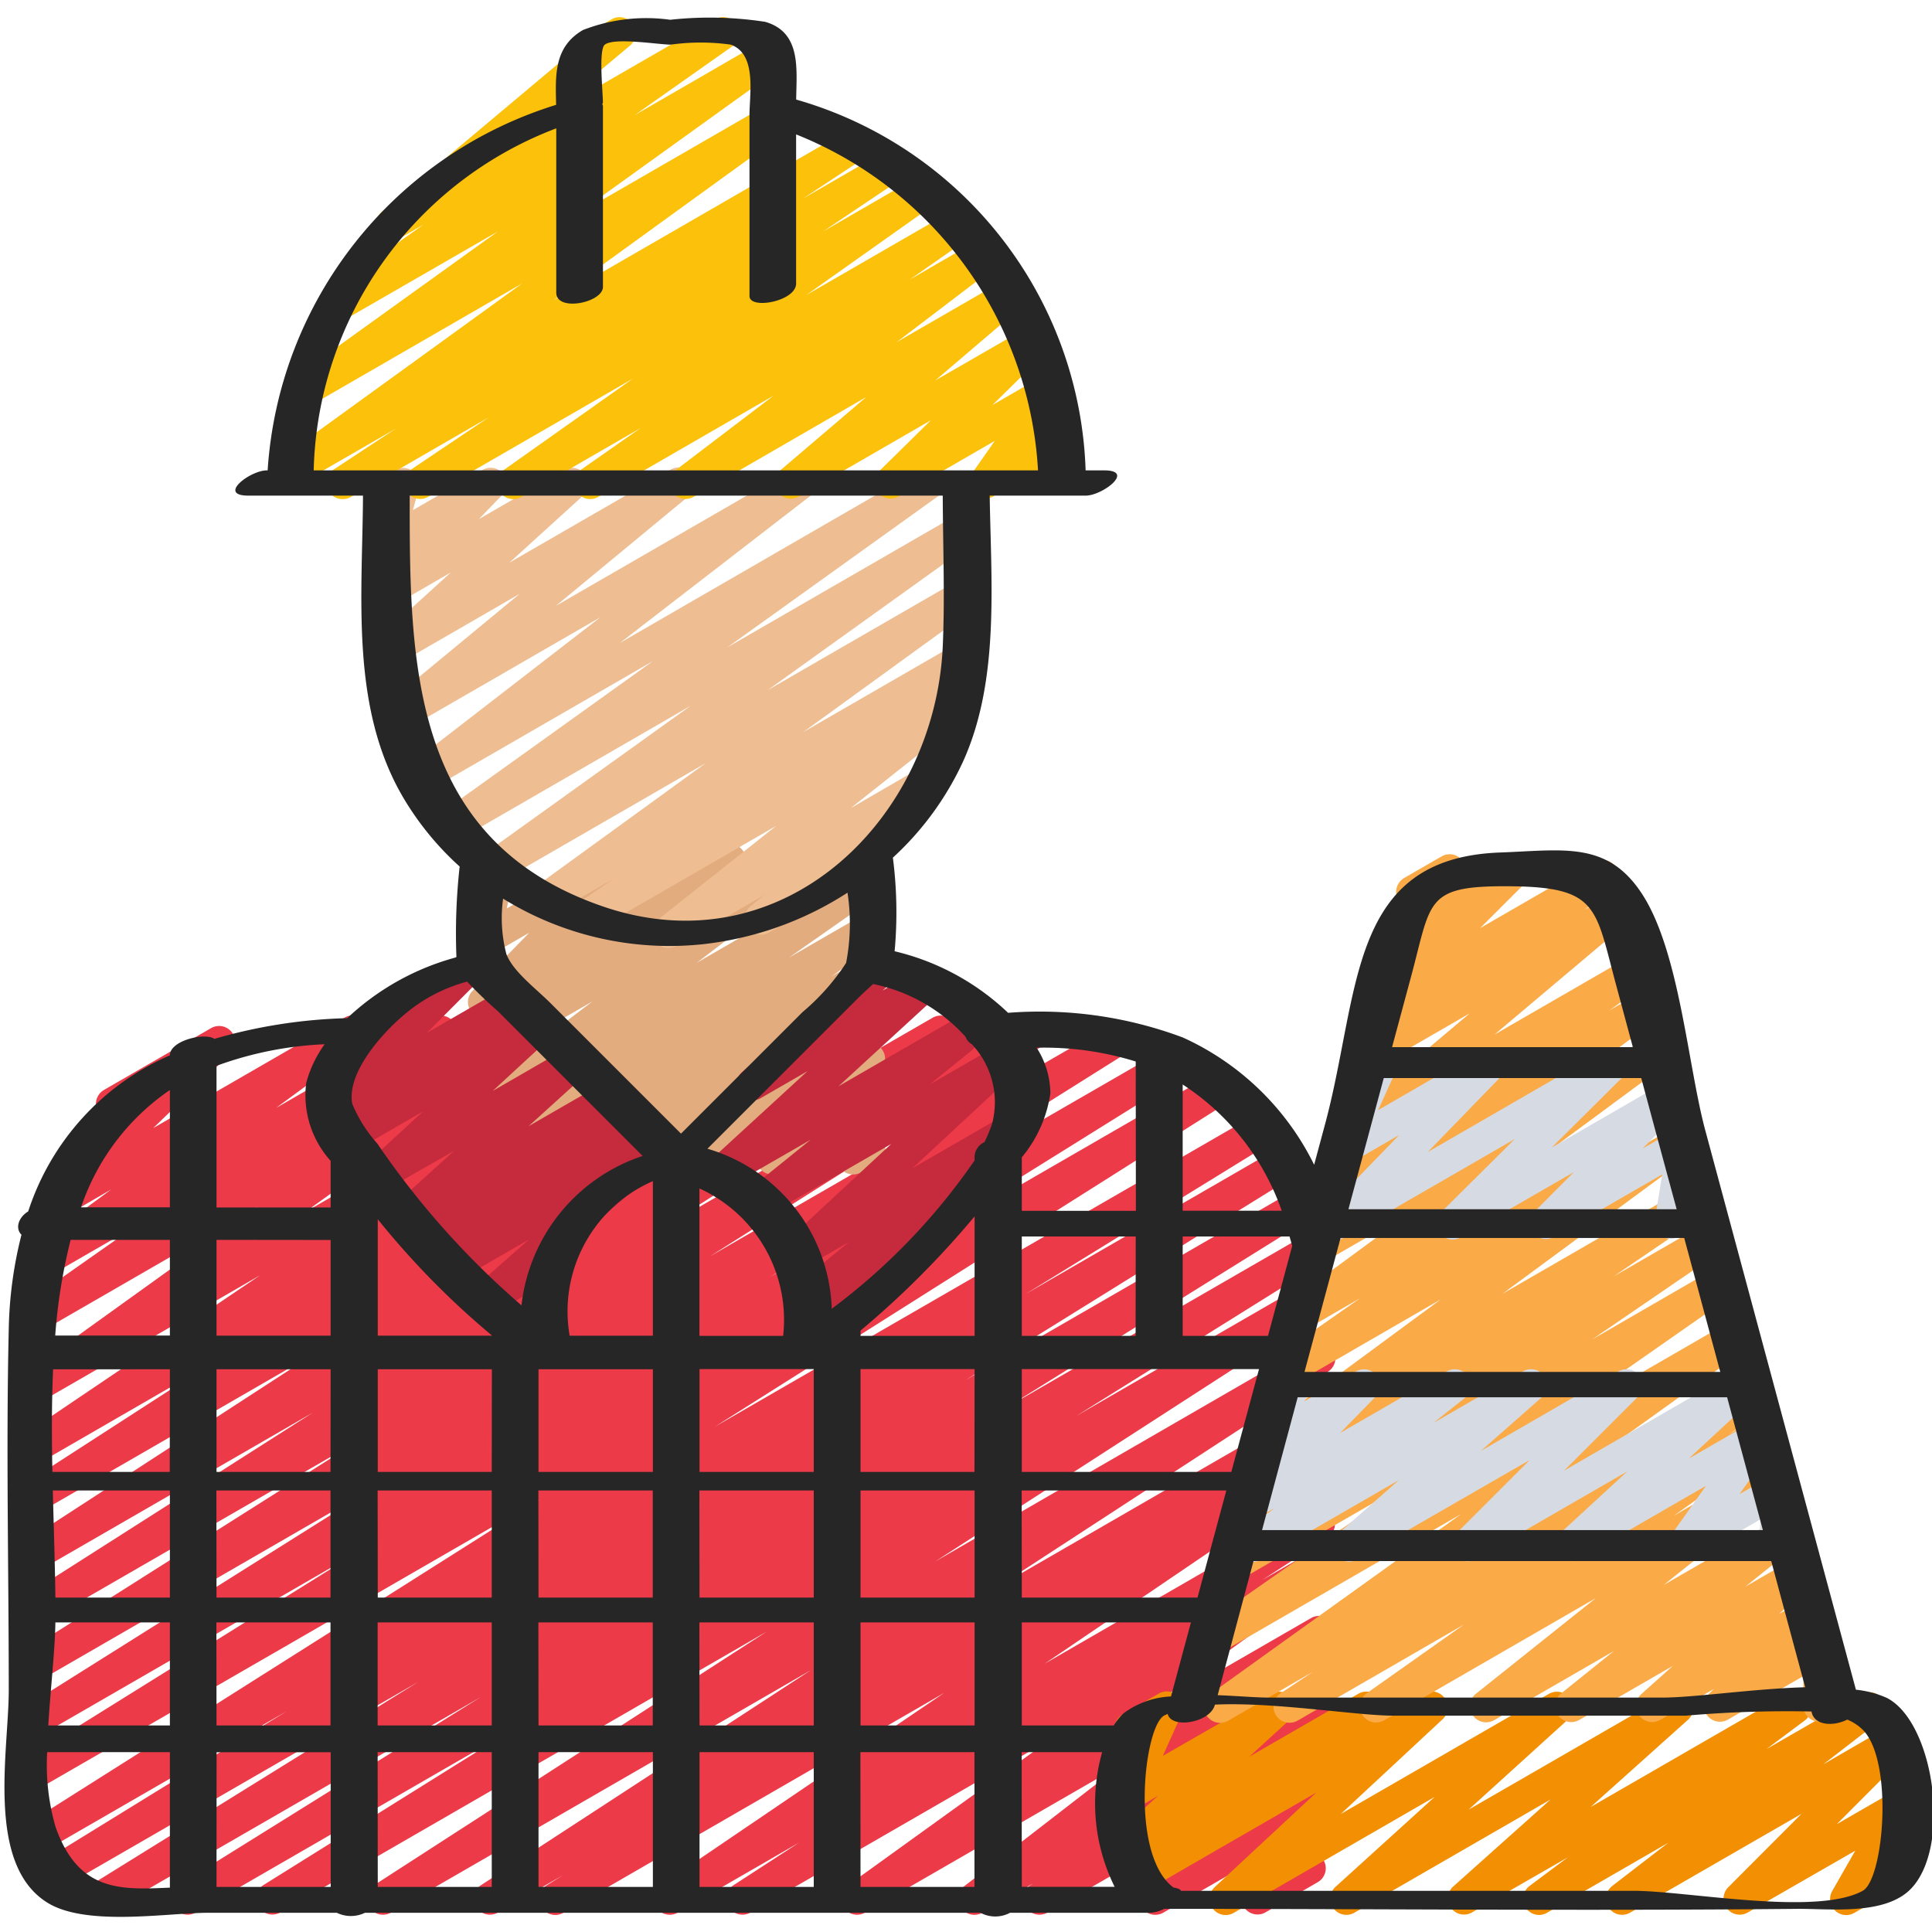 <svg id="Icons" xmlns="http://www.w3.org/2000/svg" viewBox="0 0 60 60"><defs><style>.cls-1{fill:#ec3a48;}.cls-2{fill:#e2ac7f;}.cls-3{fill:#eebd91;}.cls-4{fill:#fcc10a;}.cls-5{fill:#c62a3d;}.cls-6{fill:#f28f02;}.cls-7{fill:#faaa47;}.cls-8{fill:#d6dbe3;}.cls-9{fill:#262626;}</style></defs><title>009 - Construction Manager</title><path class="cls-1" d="M17.249,59.471a.5.5,0,0,1-.266-.924l.5-.311L15.457,59.4a.5.5,0,0,1-.523-.851l10.255-6.685L12.137,59.4a.5.5,0,0,1-.522-.852l12.2-7.879L8.693,59.4a.5.5,0,0,1-.514-.856l7.7-4.808L6.07,59.4a.5.5,0,0,1-.514-.857L14.937,52.7,3.329,59.4a.5.5,0,0,1-.514-.857L13,52.226l-11.19,6.46a.5.5,0,0,1-.512-.859L8.909,53.14l-7.6,4.388a.5.5,0,0,1-.518-.855l15.98-10.109L1.28,55.506a.5.5,0,0,1-.514-.858L11.06,48.235,1.28,53.881a.5.5,0,0,1-.515-.857L11.84,46.065l-10.56,6.1a.5.5,0,0,1-.517-.855l10.364-6.56L1.28,50.432a.5.5,0,0,1-.518-.855l8.956-5.708L1.28,48.74a.5.5,0,0,1-.522-.851L9.781,42.03l-8.5,4.908a.5.5,0,0,1-.521-.853L6.4,42.442,1.28,45.4a.5.5,0,0,1-.529-.847L8.085,39.6,1.28,43.527a.5.5,0,0,1-.542-.839L7.99,37.477,1.28,41.35a.5.5,0,0,1-.537-.842l3.406-2.391L1.32,39.75a.5.5,0,0,1-.547-.835l2.681-1.976-1.725,1a.5.5,0,0,1-.6-.792L3.589,34.77a.5.5,0,0,1-.361-.92l3.321-1.917a.5.5,0,0,1,.6.792l-2.39,2.308L10.707,31.6a.5.5,0,0,1,.547.835L8.571,34.41,13.443,31.6a.5.5,0,0,1,.537.841l-3.405,2.39,5.6-3.231a.5.5,0,0,1,.542.839l-7.251,5.21L19.945,31.6a.5.5,0,0,1,.53.846l-7.332,4.949,10.038-5.8a.5.5,0,0,1,.521.852l-5.637,3.643,7.787-4.5a.5.5,0,0,1,.522.851L17.348,38.31,28.975,31.6a.5.5,0,0,1,.518.854l-8.939,5.7L31.9,31.6a.5.5,0,0,1,.518.855L22.049,39.017l12.457-7.192a.5.5,0,0,1,.515.857L23.936,39.647,36.322,32.5a.5.5,0,0,1,.515.858l-10.28,6.405,11.105-6.412a.5.5,0,0,1,.518.855L22.2,44.309,38.96,34.635a.5.5,0,0,1,.512.858l-7.63,4.7,7.814-4.511a.5.5,0,0,1,.514.857l-10.184,6.32,10.25-5.917a.5.5,0,0,1,.515.858l-9.385,5.847L40.6,38.317a.5.5,0,0,1,.514.857l-7.689,4.8,7.3-4.214a.5.5,0,0,1,.521.852l-12.2,7.88L40.72,41.747a.5.5,0,0,1,.523.852L30.99,49.28l9.731-5.617a.5.5,0,0,1,.515.857l-.51.32a.5.5,0,0,1,.526.849l-8.81,5.98,8.279-4.779a.5.5,0,0,1,.522.851l-2.035,1.323,1.513-.873a.5.5,0,0,1,.542.838l-6.318,4.553,5.776-3.334a.5.5,0,0,1,.555.828l-4.857,3.758,4.3-2.483a.5.5,0,0,1,.54.839l-.373.266a.5.5,0,0,1,.433.85l-2.31,2.276,1.71-.986a.5.5,0,0,1,.668.707l-.8,1.225a.5.5,0,0,1,.335.926l-1.619.935a.5.5,0,0,1-.668-.707l.766-1.169L36.126,59.4a.5.5,0,0,1-.6-.789l2.311-2.277L32.524,59.4a.5.5,0,0,1-.54-.839l.1-.07-1.576.91a.5.5,0,0,1-.556-.828l4.859-3.759L26.862,59.4a.5.5,0,0,1-.542-.838l6.316-4.551L23.3,59.4a.5.5,0,0,1-.523-.851l2.044-1.328L21.045,59.4a.5.5,0,0,1-.531-.846l8.811-5.981L17.5,59.4A.5.5,0,0,1,17.249,59.471Z"/><path class="cls-2" d="M17.005,36.495a.5.5,0,0,1-.29-.907l1.45-1.033L15.28,36.22a.5.5,0,0,1-.537-.842l2.761-1.94L15.28,34.721a.5.5,0,0,1-.552-.831L18.4,31.1,15.28,32.9a.5.5,0,0,1-.551-.832l1.105-.832-.554.32a.5.5,0,0,1-.607-.782l1.764-1.808-1.157.668a.5.5,0,0,1-.74-.533l.327-1.61a.5.5,0,0,1-.269-.222.5.5,0,0,1,.182-.684l.5-.29a.5.5,0,0,1,.74.533l-.281,1.385,3.337-1.927a.5.5,0,0,1,.608.782l-1.765,1.809,4.5-2.6a.5.5,0,0,1,.551.832l-1.1.831,2.892-1.669a.5.5,0,0,1,.552.831L21.639,29.9l5.084-2.936a.5.5,0,0,1,.537.843L24.5,29.741l2.225-1.285a.5.5,0,0,1,.54.84l-1.45,1.033.913-.527a.5.5,0,0,1,.553.831l-1.251.949.7-.405A.5.5,0,0,1,27.3,32l-.546.444a.5.5,0,0,1,.592.791l-.522.537a.5.5,0,0,1,.648.609l-.246.859a.5.5,0,0,1,.021.877l-.5.29a.5.5,0,0,1-.731-.57l.155-.542L24.234,36.41a.5.5,0,0,1-.608-.781l.5-.514-2.254,1.3a.5.5,0,0,1-.566-.82l.543-.443-2.2,1.269a.5.5,0,0,1-.552-.831l1.25-.948-3.093,1.785A.491.491,0,0,1,17.005,36.495Z"/><path class="cls-3" d="M20.756,29.442a.5.5,0,0,1-.311-.892l3.659-2.9-5.637,3.255a.5.5,0,0,1-.533-.845l1.118-.768-1.9,1.1a.5.5,0,0,1-.544-.838L21.917,23.7l-6.346,3.664a.5.5,0,0,1-.541-.84l6.42-4.606-7.179,4.146a.5.5,0,0,1-.542-.839l6.558-4.7-6.982,4.031a.5.5,0,0,1-.556-.828l5.9-4.561-6.072,3.506a.5.5,0,0,1-.568-.819l4.135-3.415-3.843,2.22a.5.5,0,0,1-.587-.8l2.288-2.082-1.727,1a.5.5,0,0,1-.609-.78l.723-.747-.114.066a.5.5,0,0,1-.732-.564l.264-.978a.5.5,0,0,1-.032-.883l.5-.29a.5.5,0,0,1,.733.564l-.184.678,2.159-1.247a.5.5,0,0,1,.61.781l-.724.747,2.653-1.532a.5.5,0,0,1,.587.8l-2.289,2.082,5.007-2.89a.5.5,0,0,1,.568.818l-4.134,3.415,7.342-4.24a.5.5,0,0,1,.556.829l-5.906,4.561,9.346-5.4a.5.5,0,0,1,.541.839l-6.554,4.7,7.128-4.115a.5.5,0,0,1,.541.84l-6.42,4.606L29.72,18.04a.5.5,0,0,1,.544.838L24.95,22.734l4.719-2.724a.5.5,0,0,1,.533.845l-1.116.766.427-.246a.5.5,0,0,1,.56.825l-3.658,2.9L28.6,23.833a.5.5,0,0,1,.566.821l-1.819,1.485a.488.488,0,0,1,.144.158.5.5,0,0,1-.183.683l-3.429,1.981a.5.5,0,0,1-.567-.82l.418-.341-2.728,1.575A.5.5,0,0,1,20.756,29.442Z"/><path class="cls-4" d="M10.638,15.5a.5.5,0,0,1-.276-.918L12.3,13.307,9.321,15.025a.5.5,0,0,1-.543-.837L16.22,8.8l-6.564,3.79a.5.5,0,0,1-.542-.839l6.351-4.565L10.659,9.956a.5.5,0,0,1-.538-.842l3.03-2.137-.726.419a.5.5,0,0,1-.571-.815l5.765-4.84a.5.5,0,0,1,.246-.492L18.994.6a.5.5,0,0,1,.571.816L16.87,3.675,22.2.6a.5.5,0,0,1,.538.842L19.713,3.574,23.647,1.3a.5.5,0,0,1,.542.839L17.84,6.705,24.087,3.1a.5.5,0,0,1,.543.838L17.187,9.329l9.151-5.283a.5.5,0,0,1,.525.85L24.927,6.174,27.45,4.717a.5.5,0,0,1,.529.848L25.559,7.19,28.485,5.5a.5.5,0,0,1,.539.842L25.038,9.165,29.57,6.548a.5.5,0,0,1,.536.843L28.253,8.683l2.078-1.2a.5.5,0,0,1,.553.831l-3.034,2.31,3.292-1.9a.5.5,0,0,1,.574.814l-2.672,2.278,2.777-1.6a.5.5,0,0,1,.6.79l-1.6,1.573,1.542-.89a.5.5,0,0,1,.659.721l-.7,1,.266-.153a.5.5,0,0,1,.5.866l-2.236,1.291a.5.5,0,0,1-.659-.721l.7-1-2.984,1.723a.5.5,0,0,1-.6-.79l1.6-1.574-4.1,2.368a.505.505,0,0,1-.659-.145.5.5,0,0,1,.084-.669l2.672-2.278-5.363,3.1a.5.5,0,0,1-.553-.831l3.035-2.31-5.448,3.145a.5.5,0,0,1-.536-.843L19.9,13.29l-3.7,2.137a.5.5,0,0,1-.539-.842l3.991-2.825-6.359,3.671a.5.5,0,0,1-.528-.848l2.415-1.623-4.284,2.474A.5.5,0,0,1,10.638,15.5Z"/><path class="cls-5" d="M16.694,42.229a.5.5,0,0,1-.491-.592l.286-1.512-1.2.692a.5.5,0,0,1-.581-.807l1.721-1.517L14.24,39.756a.5.5,0,0,1-.558-.826l.19-.149-.34.2a.5.5,0,0,1-.557-.827l.111-.087-.222.127a.5.5,0,0,1-.586-.8l1.827-1.657L11.9,37a.5.5,0,0,1-.589-.8l1.826-1.683-2.131,1.23a.5.5,0,0,1-.565-.821l.287-.233-.247.143a.5.5,0,0,1-.6-.786l1.775-1.781a.465.465,0,0,1-.459-.249.5.5,0,0,1,.183-.682l2.9-1.676a.5.5,0,0,1,.6.786l-1.628,1.632,2.513-1.451a.5.5,0,0,1,.565.822l-.287.232.492-.284a.5.5,0,0,1,.589.8l-1.824,1.682,2.356-1.361a.5.5,0,0,1,.586.8l-1.828,1.657,2.347-1.354a.5.5,0,0,1,.557.826l-.115.091.3-.174a.5.5,0,0,1,.558.826l-.188.148.383-.221a.5.5,0,0,1,.581.808l-3.281,2.891a.5.5,0,0,1,.11.416l-.383,2.022a.373.373,0,0,1,.063.087.5.5,0,0,1-.182.682l-.229.132A.5.5,0,0,1,16.694,42.229Z"/><path class="cls-5" d="M25.075,42.12a.5.5,0,0,1-.331-.874l.634-.561-.066.038a.5.5,0,0,1-.568-.82l1.618-1.329L25,39.361a.5.5,0,0,1-.59-.8l3.265-3.033-3.79,2.188a.5.5,0,0,1-.566-.822l1.857-1.5L22.6,36.879a.5.5,0,0,1-.588-.8l3.065-2.813-1.451.837a.5.5,0,0,1-.582-.807l2.8-2.479a.5.5,0,0,1,.239-.535l1.087-.627a.5.5,0,0,1,.582.807l-.343.3,1.11-.641a.5.5,0,0,1,.588.8l-3.066,2.814,4.112-2.374a.5.5,0,0,1,.566.822l-1.858,1.505,2.153-1.242a.5.5,0,0,1,.59.8l-3.265,3.032,2.8-1.614a.5.5,0,0,1,.567.819l-2.177,1.788a.5.5,0,0,1,.242.868l-2.985,2.639a.5.5,0,0,1-.231.567l-1.222.7A.491.491,0,0,1,25.075,42.12Z"/><path class="cls-6" d="M47.8,59.471a.5.5,0,0,1-.3-.9l1.192-.891L45.7,59.4a.5.5,0,0,1-.583-.8l3.037-2.715-6.1,3.52a.5.5,0,0,1-.586-.8l3.087-2.8-6.24,3.6a.5.5,0,0,1-.59-.8l3.157-2.937-5.494,3.172A.5.5,0,0,1,34.845,58l.279-.206a.51.51,0,0,1-.5-.2.5.5,0,0,1,.066-.665l1.272-1.158-.686.4a.5.5,0,0,1-.706-.637l.61-1.361a.484.484,0,0,1-.5-.245.5.5,0,0,1,.182-.683l1.129-.651a.5.5,0,0,1,.706.636l-.583,1.3L39.478,52.6a.5.5,0,0,1,.586.8L38.8,54.555,42.187,52.6a.5.5,0,0,1,.547.835l-.086.063,1.557-.9a.5.5,0,0,1,.591.8l-3.157,2.937L48.11,52.6a.5.5,0,0,1,.586.8l-3.087,2.8,6.24-3.6a.5.5,0,0,1,.583.8L49.4,56.117l6.1-3.52a.5.5,0,0,1,.55.833l-1.189.888,2.954-1.7a.5.5,0,0,1,.555.828l-1.746,1.347,2.1-1.214a.5.5,0,0,1,.6.786l-2.281,2.286,1.679-.968a.5.5,0,0,1,.683.68l-.716,1.252.023-.012a.5.5,0,1,1,.5.865l-1.627.939a.5.5,0,0,1-.684-.68l.716-1.252L54.268,59.4a.5.5,0,0,1-.6-.786l2.28-2.285L50.623,59.4a.5.5,0,0,1-.556-.828l1.746-1.346L48.047,59.4A.493.493,0,0,1,47.8,59.471Z"/><path class="cls-7" d="M37.889,53.506A.5.5,0,0,1,37.6,52.6l7.781-5.582-7.541,4.353a.5.5,0,0,1-.536-.843l6.344-4.43-5.194,3a.5.5,0,0,1-.532-.846l3.931-2.683-2.9,1.673a.5.5,0,0,1-.531-.845l2.906-1.979-1.92,1.107a.5.5,0,0,1-.547-.835l5.89-4.34-4.675,2.7a.5.5,0,0,1-.537-.842l2.7-1.89-1.686.974A.5.5,0,0,1,40,40.452l3.892-2.86L41.114,39.2a.5.5,0,0,1-.544-.837l2.6-1.893-1.568.9a.5.5,0,0,1-.541-.839l1.13-.808-.172.1a.5.5,0,0,1-.572-.815l4.2-3.54-2.911,1.68a.5.5,0,0,1-.552-.831l.893-.675a.5.5,0,0,1-.528-.822L44,29.374l-.293.168a.5.5,0,0,1-.649-.733l.521-.694a.477.477,0,0,1-.153-.165.5.5,0,0,1,.182-.683l1.161-.67a.5.5,0,0,1,.65.733l-.092.123,1.483-.857a.5.5,0,0,1,.6.787l-1.448,1.444,3.554-2.053a.5.5,0,0,1,.552.832l-.854.646.825-.476a.5.5,0,0,1,.572.815l-4.2,3.54,4.158-2.4a.5.5,0,0,1,.541.84l-1.135.812.9-.519a.5.5,0,0,1,.544.837l-2.6,1.891,2.415-1.4a.5.5,0,0,1,.546.836L47.89,35.9l3.766-2.173a.5.5,0,0,1,.537.841L49.5,36.451,52,35.006a.5.5,0,0,1,.547.835l-5.889,4.341,5.832-3.368a.5.5,0,0,1,.531.846l-2.91,1.982,2.72-1.57a.5.5,0,0,1,.532.846L49.442,41.6,53.2,39.427a.5.5,0,0,1,.536.843L47.391,44.7l6.259-3.613a.5.5,0,0,1,.541.839l-7.782,5.582,7.766-4.483a.5.5,0,0,1,.526.85l-1,.663.763-.44a.5.5,0,0,1,.538.84l-3.028,2.139,2.851-1.646a.5.5,0,0,1,.562.823l-3.724,2.972,3.623-2.092a.5.5,0,0,1,.563.822L54.2,49.277l1.439-.83a.5.5,0,0,1,.583.806l-.978.874.734-.424a.5.5,0,0,1,.605.785l-.209.209a.5.5,0,0,1,.637.487l-.01,1.042a.5.5,0,0,1,.177.928l-.435.25A.5.5,0,0,1,56,52.966l.009-.916-2.356,1.359a.5.5,0,0,1-.6-.785l.169-.169-1.661.958a.5.5,0,0,1-.583-.806l.976-.873-2.916,1.684a.5.5,0,0,1-.562-.822l1.647-1.323-3.723,2.15a.5.5,0,0,1-.562-.823l3.723-2.97-6.583,3.8a.5.5,0,0,1-.538-.841l3.028-2.139-5.169,2.985a.5.5,0,0,1-.526-.85l1-.664-2.629,1.517A.493.493,0,0,1,37.889,53.506Z"/><path class="cls-8" d="M41.474,38.507a.5.5,0,0,1-.359-.849l2.339-2.409-1.514.873a.5.5,0,0,1-.7-.641l.781-1.707a.481.481,0,0,1-.137-.153.5.5,0,0,1,.183-.683l.593-.342a.5.5,0,0,1,.7.64L42.8,34.475l3.268-1.887a.5.5,0,0,1,.609.781l-2.338,2.409,5.541-3.2a.5.5,0,0,1,.6.787L48.19,35.638l3.447-1.99a.5.5,0,0,1,.6.786L51.01,35.671l1.022-.59a.5.5,0,0,1,.743.513l-.229,1.421.017-.01a.5.5,0,1,1,.5.865l-.928.536a.5.5,0,0,1-.743-.512l.229-1.421-3.37,1.945a.5.5,0,0,1-.6-.785L48.878,36.4l-3.521,2.032a.5.5,0,0,1-.6-.787l2.287-2.272-5.318,3.07A.49.49,0,0,1,41.474,38.507Z"/><path class="cls-8" d="M38.909,48.507a.5.5,0,0,1-.31-.892l.979-.778-.614.354a.5.5,0,0,1-.608-.782l1.1-1.129a.5.5,0,0,1-.582-.085.5.5,0,0,1-.09-.6l.478-.875a.536.536,0,0,1-.08-.1.5.5,0,0,1,.184-.683l.593-.342a.5.5,0,0,1,.689.673l-.135.248,1.6-.923a.5.5,0,0,1,.608.782l-1.1,1.126,3.315-1.913a.5.5,0,0,1,.56.824l-.978.777,2.781-1.6a.5.5,0,0,1,.58.808l-1.886,1.66,4.282-2.472a.5.5,0,0,1,.6.786l-2.3,2.3,5.357-3.093a.5.5,0,0,1,.589.8L52.444,45.3l2.017-1.164a.5.5,0,0,1,.658.721L54.024,46.4l.916-.529a.5.5,0,0,1,.75.446l-.025.907a.5.5,0,0,1,.166.926l-.437.252a.5.5,0,0,1-.506,0,.5.5,0,0,1-.244-.443l.021-.77L52.546,48.41a.5.5,0,0,1-.658-.722l1.095-1.546L49.04,48.418a.5.5,0,0,1-.589-.8l2.087-1.923-4.729,2.731a.5.5,0,0,1-.6-.786l2.3-2.3L42.14,48.433a.5.5,0,0,1-.58-.808l1.883-1.659-4.284,2.473A.493.493,0,0,1,38.909,48.507Z"/><path class="cls-9" d="M58.6,52.731a3.172,3.172,0,0,0-.963-.256L52.958,35.1c-.547-2.031-.8-5.594-1.985-7.372-1.075-1.616-2.432-1.323-4.382-1.253-4.749.171-4.336,4.336-5.44,8.438l-.339,1.26a8.409,8.409,0,0,0-4.081-3.954,12.682,12.682,0,0,0-5.424-.765,7.667,7.667,0,0,0-3.524-1.912,13.23,13.23,0,0,0-.054-2.907A9.373,9.373,0,0,0,29.9,23.669c1.15-2.521.878-5.535.836-8.277h2.981c.521,0,1.547-.784.574-.784h-.576A12.4,12.4,0,0,0,24.726,3.092c.011-.94.166-2.089-.962-2.414A11.335,11.335,0,0,0,20.813.614a5.406,5.406,0,0,0-2.708.318c-.909.527-.855,1.412-.834,2.324A12.742,12.742,0,0,0,8.312,14.608H8.287c-.521,0-1.547.784-.574.784h.97c.036,0,.072,0,.109,0h2.481c-.017,3.125-.4,6.544,1.231,9.345a9.154,9.154,0,0,0,1.771,2.174,18.82,18.82,0,0,0-.1,2.818,7.935,7.935,0,0,0-3.392,1.891,16.224,16.224,0,0,0-4.126.643c-.284-.206-1.381.048-1.381.511h0a7.973,7.973,0,0,0-4.4,4.847c-.3.183-.414.523-.209.725a12.78,12.78,0,0,0-.395,2.93c-.086,3.735,0,7.481,0,11.216,0,1.866-.725,5.409,1.205,6.6,1.212.748,3.731.311,5,.311h3.983a1,1,0,0,0,.874,0H30.45a.973.973,0,0,0,.918,0h4.348a1.077,1.077,0,0,0,.439-.122c6.55,0,13.1.065,19.653,0,1.006-.01,2.746.217,3.552-.638C60.615,57.307,60.058,53.481,58.6,52.731Zm-23.717.487a1.79,1.79,0,0,0-.293.367H31.733v-3.2h5.253q-.31,1.149-.619,2.3A2.655,2.655,0,0,0,34.881,53.218Zm-28.157,1.2h3.544V58.6H6.724ZM20.276,36.681v4.8H17.691A4.411,4.411,0,0,1,20.276,36.681Zm15,.923H31.733V35.942a4,4,0,0,0,.887-1.987,2.647,2.647,0,0,0-.427-1.417,9.61,9.61,0,0,1,3.078.428Zm7.7-4.124h7.994q.547,2.036,1.1,4.073H41.877Q42.426,35.516,42.974,33.48ZM26.724,49.614V46.288h3.543v3.326Zm3.543.772v3.2H26.724v-3.2ZM1.72,49.614c-.013-1.076-.052-2.2-.08-3.326H5.276v3.326Zm18.556-7.09v3.188H16.724V42.524ZM39.1,42.518l-.86,3.194H31.733V42.518Zm-8.837,3.194H26.724V42.518h3.543Zm-4.991-3.194v3.194H21.724V42.518Zm-10,3.194H11.732V42.524h3.544Zm-5.008,0H6.724V42.524h3.544Zm-4.992,0H1.627c-.022-1.069-.024-2.141.022-3.188H5.276Zm1.448.576h3.544v3.326H6.724Zm5.008,0h3.544v3.326H11.732Zm4.992,0h3.552v3.326H16.724Zm5,0h3.552v3.326H21.724Zm10.009,0h6.356q-.448,1.663-.895,3.326H31.733Zm8.572-2.895H53.637q.555,2.063,1.111,4.126H39.194Zm.211-.786.873-3.24c.062-.23.123-.46.185-.69a.338.338,0,0,0,.019-.071l.043-.159H52.305l.189.7q.465,1.729.931,3.46Zm-.385-3.9-.748,2.779H36.729V38.4h3.319C40.075,38.5,40.108,38.6,40.131,38.7Zm-4.86,2.779H31.733V38.4h3.538Zm-5,0H26.724v-.164a27.927,27.927,0,0,0,3.543-3.546Zm-5.945,0h-2.6V36.909A4.483,4.483,0,0,1,24.322,41.482Zm-9.046-.006H11.732V37.865a25.565,25.565,0,0,0,3.544,3.609Zm-5.008-5.425v1.444H6.724V33.1a11.129,11.129,0,0,1,3.357-.67,3.681,3.681,0,0,0-.571,1.2A3.039,3.039,0,0,0,10.268,36.051Zm0,2.454v2.971H6.724V38.505ZM5.276,41.476H1.715a17.163,17.163,0,0,1,.479-2.971H5.276ZM1.72,50.386H5.276v3.2H1.5C1.569,52.433,1.707,51.274,1.72,50.386Zm5,0h3.544v3.2H6.724Zm5.008,4.029h3.544V58.6H11.732Zm0-.83v-3.2h3.544v3.2Zm4.992-3.2h3.552v3.2H16.724Zm5,0h3.552v3.2H21.724Zm3.552,4.029V58.6H21.724V54.415Zm1.448,0h3.543V58.6H26.724Zm5.009,0h2.5a5.841,5.841,0,0,0,.387,4.183H31.733Zm7.2-5.934H55.007q.526,1.959,1.055,3.919c-1.609.045-3.437.321-4.438.321H39.4c-.395,0-.968-.051-1.584-.075ZM43.827,30.31c.638-2.369.424-2.813,3.107-2.786,2.7.028,2.61.665,3.248,3.037l.528,1.959H43.232ZM39.805,37.6H36.729V33.68A7.7,7.7,0,0,1,39.805,37.6Zm-9.818-5.4a.421.421,0,0,0,.194.229,2.627,2.627,0,0,1,.621,2.5,5.4,5.4,0,0,1-.227.54.522.522,0,0,0-.308.431v.137a19.58,19.58,0,0,1-4.436,4.608,5.369,5.369,0,0,0-3.861-4.97l4.694-4.693c.14-.14.3-.28.45-.423A5.282,5.282,0,0,1,29.987,32.2ZM17.275,3.986v5.1c0,.613,1.45.312,1.45-.176V3.292c0-.022-.014-.035-.018-.054s.017-.034.017-.052c0-.333-.14-1.646.06-1.8.3-.23,1.671,0,2.048,0a6.743,6.743,0,0,1,1.861,0c.817.29.583,1.528.583,2.188v5.62c0,.432,1.448.165,1.448-.388V4.174a11.966,11.966,0,0,1,7.513,10.434H9.742A11.666,11.666,0,0,1,17.275,3.986ZM12.724,15.392H29.278c.005,1.558.069,3.13,0,4.686-.245,5.355-4.961,10.012-10.585,8.062C12.749,26.08,12.718,20.583,12.724,15.392Zm9.06,13.936a10.348,10.348,0,0,0,4.536-1.605,6.369,6.369,0,0,1-.044,2.183,6.976,6.976,0,0,1-1.353,1.526l-3.774,3.774L17.09,31.147c-.453-.453-1.163-.979-1.366-1.523a4.445,4.445,0,0,1-.1-1.716A9.823,9.823,0,0,0,21.784,29.328Zm-9.268,2.216a4.987,4.987,0,0,1,1.991-1.059,13.17,13.17,0,0,0,.95.914l4.5,4.5a5.539,5.539,0,0,0-3.762,4.64,25.815,25.815,0,0,1-4.478-5.026,4.3,4.3,0,0,1-.778-1.236C10.761,33.31,11.881,32.083,12.516,31.544Zm-7.24,2.307v3.644H2.516A7.2,7.2,0,0,1,5.276,33.851ZM1.724,56.732a6.934,6.934,0,0,1-.259-2.317H5.276v4.207C3.748,58.69,2.435,58.761,1.724,56.732Zm15,1.866V54.415h3.552V58.6Zm41.124.123c-1.445.792-5.456,0-7.118,0H36.678c-.026-.051-.11-.083-.23-.1-1.36-.993-.933-4.965-.3-5.34.035-.021.079-.036.117-.054.1.47,1.312.285,1.464-.282l0-.006c1.824-.089,4.394.342,5.535.342h9.1a36.172,36.172,0,0,1,3.892-.129l.012.044c.109.407.7.414,1.1.207a1.524,1.524,0,0,1,.5.335C58.811,54.733,58.5,58.363,57.848,58.721Z"/></svg>